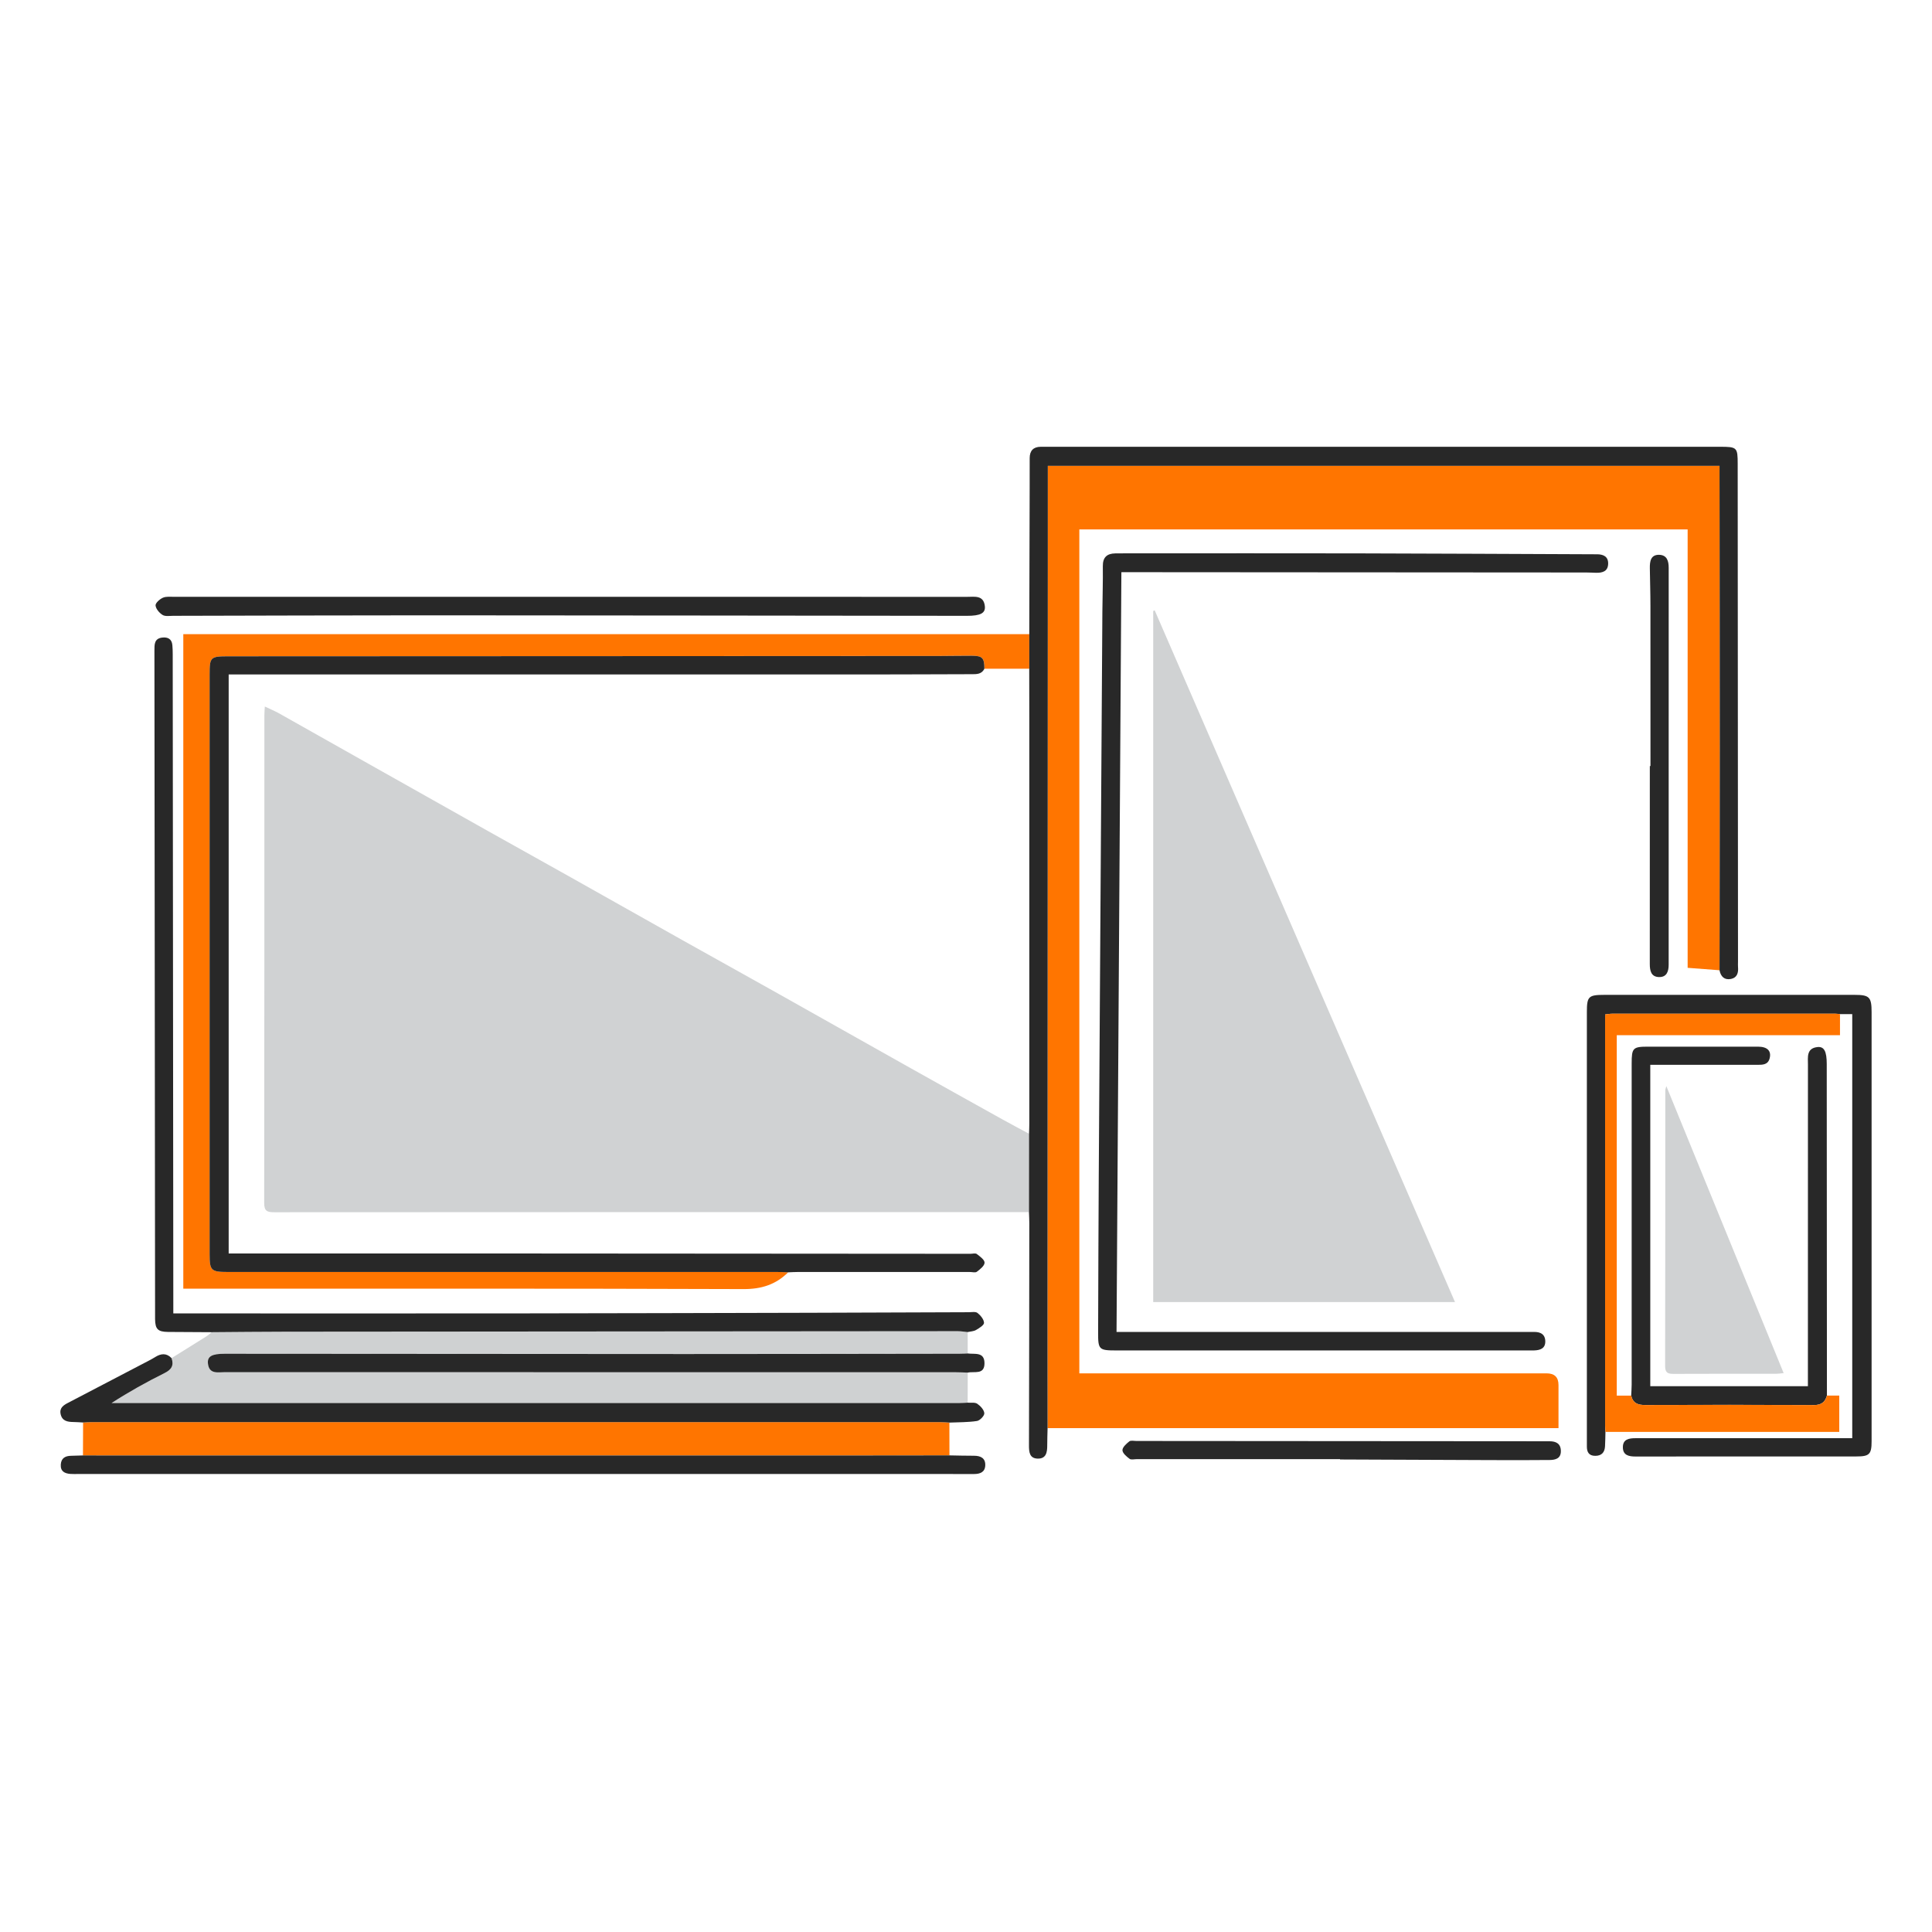 <svg width="160" height="160" viewBox="0 0 160 160" fill="none" xmlns="http://www.w3.org/2000/svg">
<path d="M85.219 100.38C64.384 100.38 43.549 100.38 22.713 100.393C22.132 100.393 21.877 100.3 21.879 99.627C21.898 86.163 21.894 72.7 21.895 59.235C21.895 59.038 21.915 58.839 21.932 58.513C22.366 58.719 22.746 58.874 23.101 59.072C25.781 60.577 28.455 62.091 31.133 63.6C34.225 65.343 37.316 67.084 40.412 68.822C42.634 70.069 44.864 71.306 47.087 72.554C50.247 74.328 53.401 76.111 56.561 77.884C59.199 79.363 61.846 80.828 64.482 82.309C68.012 84.291 71.536 86.283 75.067 88.265C77.704 89.746 80.347 91.217 82.989 92.688C83.729 93.1 84.479 93.493 85.224 93.896C85.222 96.057 85.219 98.218 85.218 100.38H85.219Z" fill="#D0D2D3"/>
<path d="M142.408 80.352C141.561 80.287 140.715 80.224 139.763 80.151V43.843H89.386V113.735H90.32C102.908 113.735 115.495 113.735 128.083 113.735C128.74 113.735 129.068 114.057 129.068 114.701C129.068 115.851 129.068 117.002 129.068 118.272C114.922 118.272 100.84 118.272 86.759 118.272C86.757 115.741 86.753 113.21 86.754 110.679C86.762 89.493 86.769 68.306 86.778 47.12C86.778 44.538 86.778 41.956 86.778 39.372V38.576H142.407C142.407 38.919 142.407 39.216 142.407 39.511C142.414 47.007 142.428 54.504 142.429 61.999C142.429 68.116 142.416 74.233 142.408 80.352Z" fill="#FF7500"/>
<path d="M95.504 107.832V50.6C95.544 50.582 95.585 50.562 95.626 50.544C103.902 69.606 112.177 88.67 120.497 107.832H95.504Z" fill="#D0D2D3"/>
<path d="M85.242 55.383C84.003 55.383 82.763 55.381 81.525 55.38C81.522 54.486 81.362 54.311 80.493 54.307C79.59 54.302 78.689 54.326 77.786 54.326C58.154 54.335 38.523 54.343 18.89 54.352C17.426 54.352 17.362 54.416 17.362 55.869C17.362 71.864 17.362 87.862 17.362 103.857C17.362 105.224 17.477 105.339 18.866 105.339C34.036 105.339 49.204 105.339 64.374 105.339C64.673 105.339 64.974 105.357 65.273 105.368C64.246 106.382 63.064 106.763 61.57 106.757C46.452 106.703 31.333 106.724 16.215 106.724C15.891 106.724 15.568 106.724 15.18 106.724V52.52C38.531 52.52 61.886 52.52 85.243 52.52C85.243 53.474 85.243 54.429 85.243 55.383H85.242Z" fill="#FF7500"/>
<path d="M80.144 113.674C80.142 114.504 80.141 115.333 80.138 116.164C79.914 116.175 79.688 116.193 79.464 116.193C56.241 116.193 33.017 116.193 9.794 116.193H9.242C10.679 115.266 12.134 114.455 13.624 113.714C14.206 113.425 14.419 113.079 14.209 112.474C15.166 111.877 16.127 111.283 17.081 110.681C17.241 110.578 17.383 110.443 17.532 110.324C19.586 110.31 21.64 110.285 23.694 110.283C42.239 110.267 60.782 110.253 79.327 110.241C79.598 110.241 79.868 110.289 80.139 110.316C80.139 110.906 80.141 111.496 80.142 112.086C79.917 112.094 79.692 112.109 79.467 112.109C71.895 112.118 64.323 112.133 56.751 112.133C44.038 112.131 31.326 112.118 18.614 112.11C17.552 112.11 17.159 112.324 17.224 112.923C17.321 113.823 18.044 113.636 18.614 113.636C38.799 113.64 58.984 113.64 79.169 113.642C79.494 113.642 79.819 113.662 80.144 113.672V113.674Z" fill="#CFD1D2"/>
<path d="M85.24 55.384C85.24 54.43 85.24 53.476 85.24 52.522C85.251 48.511 85.263 44.501 85.272 40.491C85.274 39.639 85.269 38.786 85.274 37.934C85.277 37.33 85.573 37.003 86.193 37C86.369 37 86.544 37 86.72 37C105.298 37 123.874 37 142.452 37C143.854 37 143.908 37.053 143.908 38.42C143.916 52.159 143.925 65.898 143.934 79.635C143.934 79.785 143.923 79.937 143.935 80.086C143.978 80.558 143.863 80.972 143.35 81.073C142.816 81.178 142.503 80.881 142.405 80.354C142.413 74.237 142.426 68.119 142.426 62.002C142.426 54.505 142.413 47.008 142.404 39.513C142.404 39.217 142.404 38.92 142.404 38.578H86.775V39.374C86.775 41.957 86.775 44.539 86.775 47.123C86.768 68.308 86.759 89.495 86.751 110.681C86.751 113.212 86.754 115.743 86.756 118.274C86.745 118.75 86.726 119.225 86.727 119.701C86.729 120.268 86.643 120.814 85.933 120.796C85.261 120.778 85.213 120.253 85.215 119.707C85.231 113.566 85.237 107.425 85.243 101.284C85.243 100.984 85.224 100.683 85.215 100.384C85.216 98.223 85.219 96.062 85.221 93.9C85.228 93.624 85.243 93.349 85.243 93.074C85.243 81.914 85.243 70.754 85.243 59.594C85.243 58.192 85.239 56.788 85.236 55.385L85.24 55.384Z" fill="#282828"/>
<path d="M65.271 105.369C64.972 105.358 64.671 105.34 64.371 105.34C49.202 105.34 34.034 105.34 18.864 105.34C17.477 105.34 17.359 105.224 17.359 103.858C17.359 87.862 17.359 71.865 17.359 55.869C17.359 54.417 17.424 54.354 18.888 54.352C38.519 54.345 58.151 54.337 77.783 54.327C78.686 54.327 79.588 54.303 80.49 54.307C81.362 54.312 81.52 54.486 81.523 55.38C81.293 55.857 80.861 55.834 80.429 55.834C77.595 55.839 74.763 55.856 71.93 55.857C57.764 55.86 43.596 55.857 29.431 55.857C25.95 55.857 22.47 55.857 18.938 55.857V103.81H19.749C28.048 103.81 36.348 103.807 44.647 103.81C56.556 103.816 68.466 103.826 80.375 103.834C80.551 103.834 80.779 103.764 80.891 103.85C81.153 104.05 81.542 104.329 81.538 104.569C81.533 104.828 81.168 105.119 80.901 105.32C80.773 105.417 80.513 105.34 80.311 105.34C75.573 105.34 70.834 105.34 66.094 105.34C65.819 105.34 65.544 105.358 65.27 105.369H65.271Z" fill="#282828"/>
<path d="M92.868 47.383C92.734 68.407 92.6 89.311 92.467 110.306H126.48C126.656 110.306 126.83 110.311 127.006 110.306C127.554 110.289 127.966 110.482 127.974 111.086C127.981 111.675 127.551 111.821 127.052 111.836C126.875 111.841 126.701 111.838 126.525 111.838C115.164 111.838 103.803 111.838 92.442 111.838C91.012 111.838 90.937 111.767 90.942 110.365C90.957 106.102 90.967 101.84 90.993 97.577C91.038 89.781 91.092 81.985 91.142 74.19C91.191 66.344 91.241 58.498 91.294 50.653C91.303 49.401 91.348 48.147 91.331 46.895C91.321 46.155 91.673 45.84 92.365 45.83C93.017 45.821 93.67 45.825 94.321 45.825C100.34 45.825 106.359 45.815 112.379 45.828C118.923 45.842 125.467 45.878 132.01 45.903C132.085 45.903 132.16 45.903 132.235 45.903C132.777 45.899 133.2 46.084 133.18 46.698C133.161 47.324 132.7 47.449 132.174 47.435C131.898 47.428 131.623 47.411 131.348 47.411C118.783 47.402 106.219 47.393 93.655 47.386C93.409 47.386 93.163 47.386 92.868 47.386V47.383Z" fill="#282828"/>
<path d="M80.136 110.318C79.866 110.293 79.595 110.243 79.324 110.243C60.779 110.253 42.236 110.267 23.691 110.285C21.637 110.287 19.583 110.312 17.529 110.326C16.325 110.32 15.123 110.318 13.919 110.305C13.07 110.296 12.854 110.074 12.843 109.241C12.843 109.215 12.843 109.191 12.843 109.165C12.825 90.735 12.809 72.303 12.789 53.873C12.789 53.379 12.771 52.877 13.435 52.801C13.894 52.749 14.228 52.913 14.274 53.426C14.297 53.674 14.304 53.925 14.304 54.175C14.321 72.079 14.338 89.984 14.353 107.888C14.353 108.159 14.353 108.428 14.353 108.771C14.685 108.771 14.954 108.771 15.224 108.771C24.403 108.771 33.581 108.779 42.76 108.77C50.858 108.762 58.957 108.738 67.057 108.719C71.445 108.708 75.831 108.687 80.219 108.673C80.469 108.673 80.791 108.606 80.952 108.732C81.205 108.931 81.479 109.262 81.492 109.548C81.501 109.739 81.097 109.989 80.835 110.142C80.638 110.258 80.373 110.262 80.139 110.315L80.136 110.318Z" fill="#282828"/>
<path d="M6.871 120.534C6.874 119.625 6.877 118.715 6.882 117.806C7.106 117.795 7.33 117.774 7.554 117.774C30.995 117.774 54.437 117.774 77.877 117.774C78.126 117.774 78.376 117.798 78.624 117.812C78.626 118.718 78.629 119.624 78.63 120.531C76.024 120.534 73.416 120.539 70.81 120.539C50.248 120.539 29.685 120.539 9.124 120.539C8.373 120.539 7.622 120.536 6.871 120.536V120.534Z" fill="#FF7500"/>
<path d="M132.956 118.584C132.945 118.984 132.944 119.384 132.921 119.785C132.891 120.286 132.632 120.566 132.11 120.566C131.59 120.566 131.415 120.257 131.418 119.791C131.418 119.64 131.418 119.49 131.418 119.339C131.418 107.503 131.418 95.666 131.418 83.83C131.418 82.514 131.544 82.39 132.891 82.39C139.788 82.39 146.684 82.39 153.58 82.39C154.82 82.39 154.998 82.567 154.998 83.837C154.999 92.514 154.998 101.19 154.998 109.867C154.998 113.027 154.999 116.187 154.998 119.345C154.998 120.438 154.82 120.617 153.735 120.617C147.641 120.618 141.548 120.614 135.454 120.623C134.89 120.623 134.405 120.522 134.399 119.861C134.393 119.18 134.92 119.105 135.457 119.105C141.124 119.105 146.792 119.105 152.459 119.105H153.395V83.983C153.058 83.983 152.718 83.983 152.379 83.983C152.255 83.973 152.131 83.952 152.006 83.952C145.841 83.95 139.676 83.95 133.511 83.952C133.323 83.952 133.135 83.989 132.929 84.012V84.602C132.929 95.754 132.929 106.907 132.929 118.059C132.929 118.233 132.947 118.408 132.957 118.582L132.956 118.584Z" fill="#282828"/>
<path d="M78.623 117.811C78.373 117.798 78.123 117.773 77.875 117.773C54.434 117.772 30.992 117.772 7.552 117.773C7.328 117.773 7.104 117.794 6.88 117.805C6.607 117.791 6.334 117.767 6.061 117.764C5.581 117.758 5.148 117.677 5.023 117.119C4.904 116.588 5.267 116.366 5.662 116.162C7.893 115.002 10.12 113.837 12.347 112.672C12.523 112.58 12.696 112.483 12.866 112.377C13.338 112.085 13.79 112.04 14.207 112.475C14.417 113.08 14.204 113.426 13.621 113.715C12.132 114.455 10.676 115.266 9.239 116.193H9.792C33.015 116.193 56.238 116.193 79.461 116.193C79.685 116.193 79.911 116.174 80.135 116.165C80.404 116.186 80.735 116.12 80.931 116.252C81.196 116.433 81.495 116.755 81.516 117.036C81.533 117.244 81.154 117.643 80.907 117.68C80.156 117.796 79.386 117.778 78.623 117.813V117.811Z" fill="#282828"/>
<path d="M135.087 115.578C135.101 115.278 135.127 114.979 135.127 114.68C135.128 105.806 135.128 96.931 135.128 88.057C135.128 86.787 135.233 86.68 136.482 86.68C139.516 86.68 142.548 86.679 145.582 86.68C146.358 86.68 146.703 87.023 146.56 87.624C146.429 88.175 146 88.185 145.559 88.185C142.876 88.185 140.195 88.185 137.512 88.185H136.669V114.801H149.723V113.887C149.723 105.314 149.723 96.74 149.726 88.167C149.726 87.556 149.593 86.825 150.495 86.715C151.07 86.644 151.282 87.066 151.283 88.125C151.288 97.274 151.294 106.424 151.298 115.573C151.146 116.12 150.835 116.363 150.219 116.36C145.561 116.336 140.9 116.339 136.242 116.357C135.631 116.36 135.227 116.198 135.086 115.575L135.087 115.578Z" fill="#282828"/>
<path d="M147.713 113.714C147.448 113.74 147.279 113.77 147.111 113.77C144.279 113.773 141.447 113.764 138.616 113.779C138.135 113.782 137.897 113.699 137.898 113.13C137.915 105.513 137.91 97.894 137.913 90.277C137.913 90.231 137.936 90.186 137.998 89.946C141.262 97.931 144.467 105.769 147.714 113.713L147.713 113.714Z" fill="#D0D2D3"/>
<path d="M6.87 120.534C7.62 120.534 8.371 120.537 9.122 120.537C29.685 120.537 50.248 120.537 70.809 120.537C73.415 120.537 76.023 120.532 78.629 120.529C79.305 120.54 79.98 120.561 80.656 120.559C81.208 120.558 81.619 120.75 81.595 121.357C81.572 121.917 81.174 122.073 80.65 122.073C76.513 122.064 72.378 122.069 68.242 122.069C47.662 122.069 27.085 122.069 6.505 122.069C6.28 122.069 6.053 122.082 5.828 122.064C5.354 122.027 4.998 121.852 5.034 121.288C5.068 120.752 5.407 120.57 5.893 120.562C6.218 120.556 6.543 120.544 6.868 120.534H6.87Z" fill="#282828"/>
<path d="M47.243 49.425C58.198 49.425 69.153 49.425 80.109 49.428C80.715 49.428 81.453 49.274 81.56 50.191C81.629 50.783 81.197 51.002 80.071 51C65.207 50.985 50.343 50.964 35.478 50.959C28.435 50.956 21.391 50.987 14.349 50.999C14.05 50.999 13.691 51.065 13.466 50.928C13.198 50.765 12.909 50.428 12.883 50.142C12.865 49.941 13.23 49.614 13.491 49.501C13.771 49.38 14.129 49.428 14.454 49.426C25.385 49.423 36.314 49.425 47.245 49.425H47.243Z" fill="#282828"/>
<path d="M135.089 115.578C135.229 116.201 135.634 116.363 136.245 116.36C140.903 116.341 145.564 116.339 150.222 116.363C150.838 116.366 151.149 116.122 151.301 115.576C151.622 115.576 151.944 115.576 152.32 115.576V118.584C145.859 118.584 139.409 118.584 132.958 118.584C132.948 118.41 132.93 118.235 132.93 118.061C132.93 106.909 132.93 95.755 132.93 84.603V84.014C133.136 83.991 133.324 83.953 133.512 83.953C139.677 83.95 145.842 83.95 152.007 83.953C152.132 83.953 152.255 83.975 152.38 83.985C152.38 84.534 152.38 85.084 152.38 85.731H133.894V115.579H135.089V115.578Z" fill="#FF7500"/>
<path d="M80.142 113.674C79.817 113.663 79.492 113.644 79.167 113.644C58.982 113.644 38.797 113.644 18.612 113.638C18.041 113.638 17.32 113.824 17.222 112.925C17.156 112.326 17.549 112.112 18.612 112.112C31.325 112.119 44.037 112.133 56.749 112.135C64.321 112.135 71.893 112.119 79.465 112.11C79.691 112.11 79.915 112.095 80.141 112.088C80.716 112.168 81.525 111.93 81.531 112.891C81.537 113.885 80.687 113.549 80.144 113.674H80.142Z" fill="#282828"/>
<path d="M110.975 120.841C105.361 120.841 99.748 120.841 94.134 120.841C93.934 120.841 93.676 120.911 93.545 120.813C93.296 120.626 92.96 120.345 92.957 120.1C92.954 119.853 93.282 119.561 93.526 119.368C93.652 119.269 93.913 119.335 94.113 119.335C105.417 119.343 116.719 119.35 128.023 119.359C128.123 119.359 128.223 119.359 128.324 119.359C128.871 119.359 129.26 119.555 129.264 120.172C129.269 120.796 128.805 120.905 128.34 120.911C126.661 120.93 124.982 120.924 123.302 120.918C119.193 120.903 115.083 120.883 110.975 120.867C110.975 120.858 110.975 120.85 110.975 120.841Z" fill="#282828"/>
<path d="M136.685 63.443C136.685 59.005 136.688 54.568 136.682 50.13C136.682 49.104 136.645 48.076 136.633 47.05C136.626 46.489 136.701 45.92 137.426 45.948C138.054 45.974 138.194 46.464 138.194 47.026C138.189 57.982 138.189 68.938 138.192 79.894C138.192 80.46 138.022 80.937 137.381 80.916C136.734 80.895 136.629 80.385 136.629 79.836C136.633 74.372 136.632 68.907 136.632 63.443C136.65 63.443 136.667 63.443 136.685 63.443Z" fill="#282828"/>
</svg>

